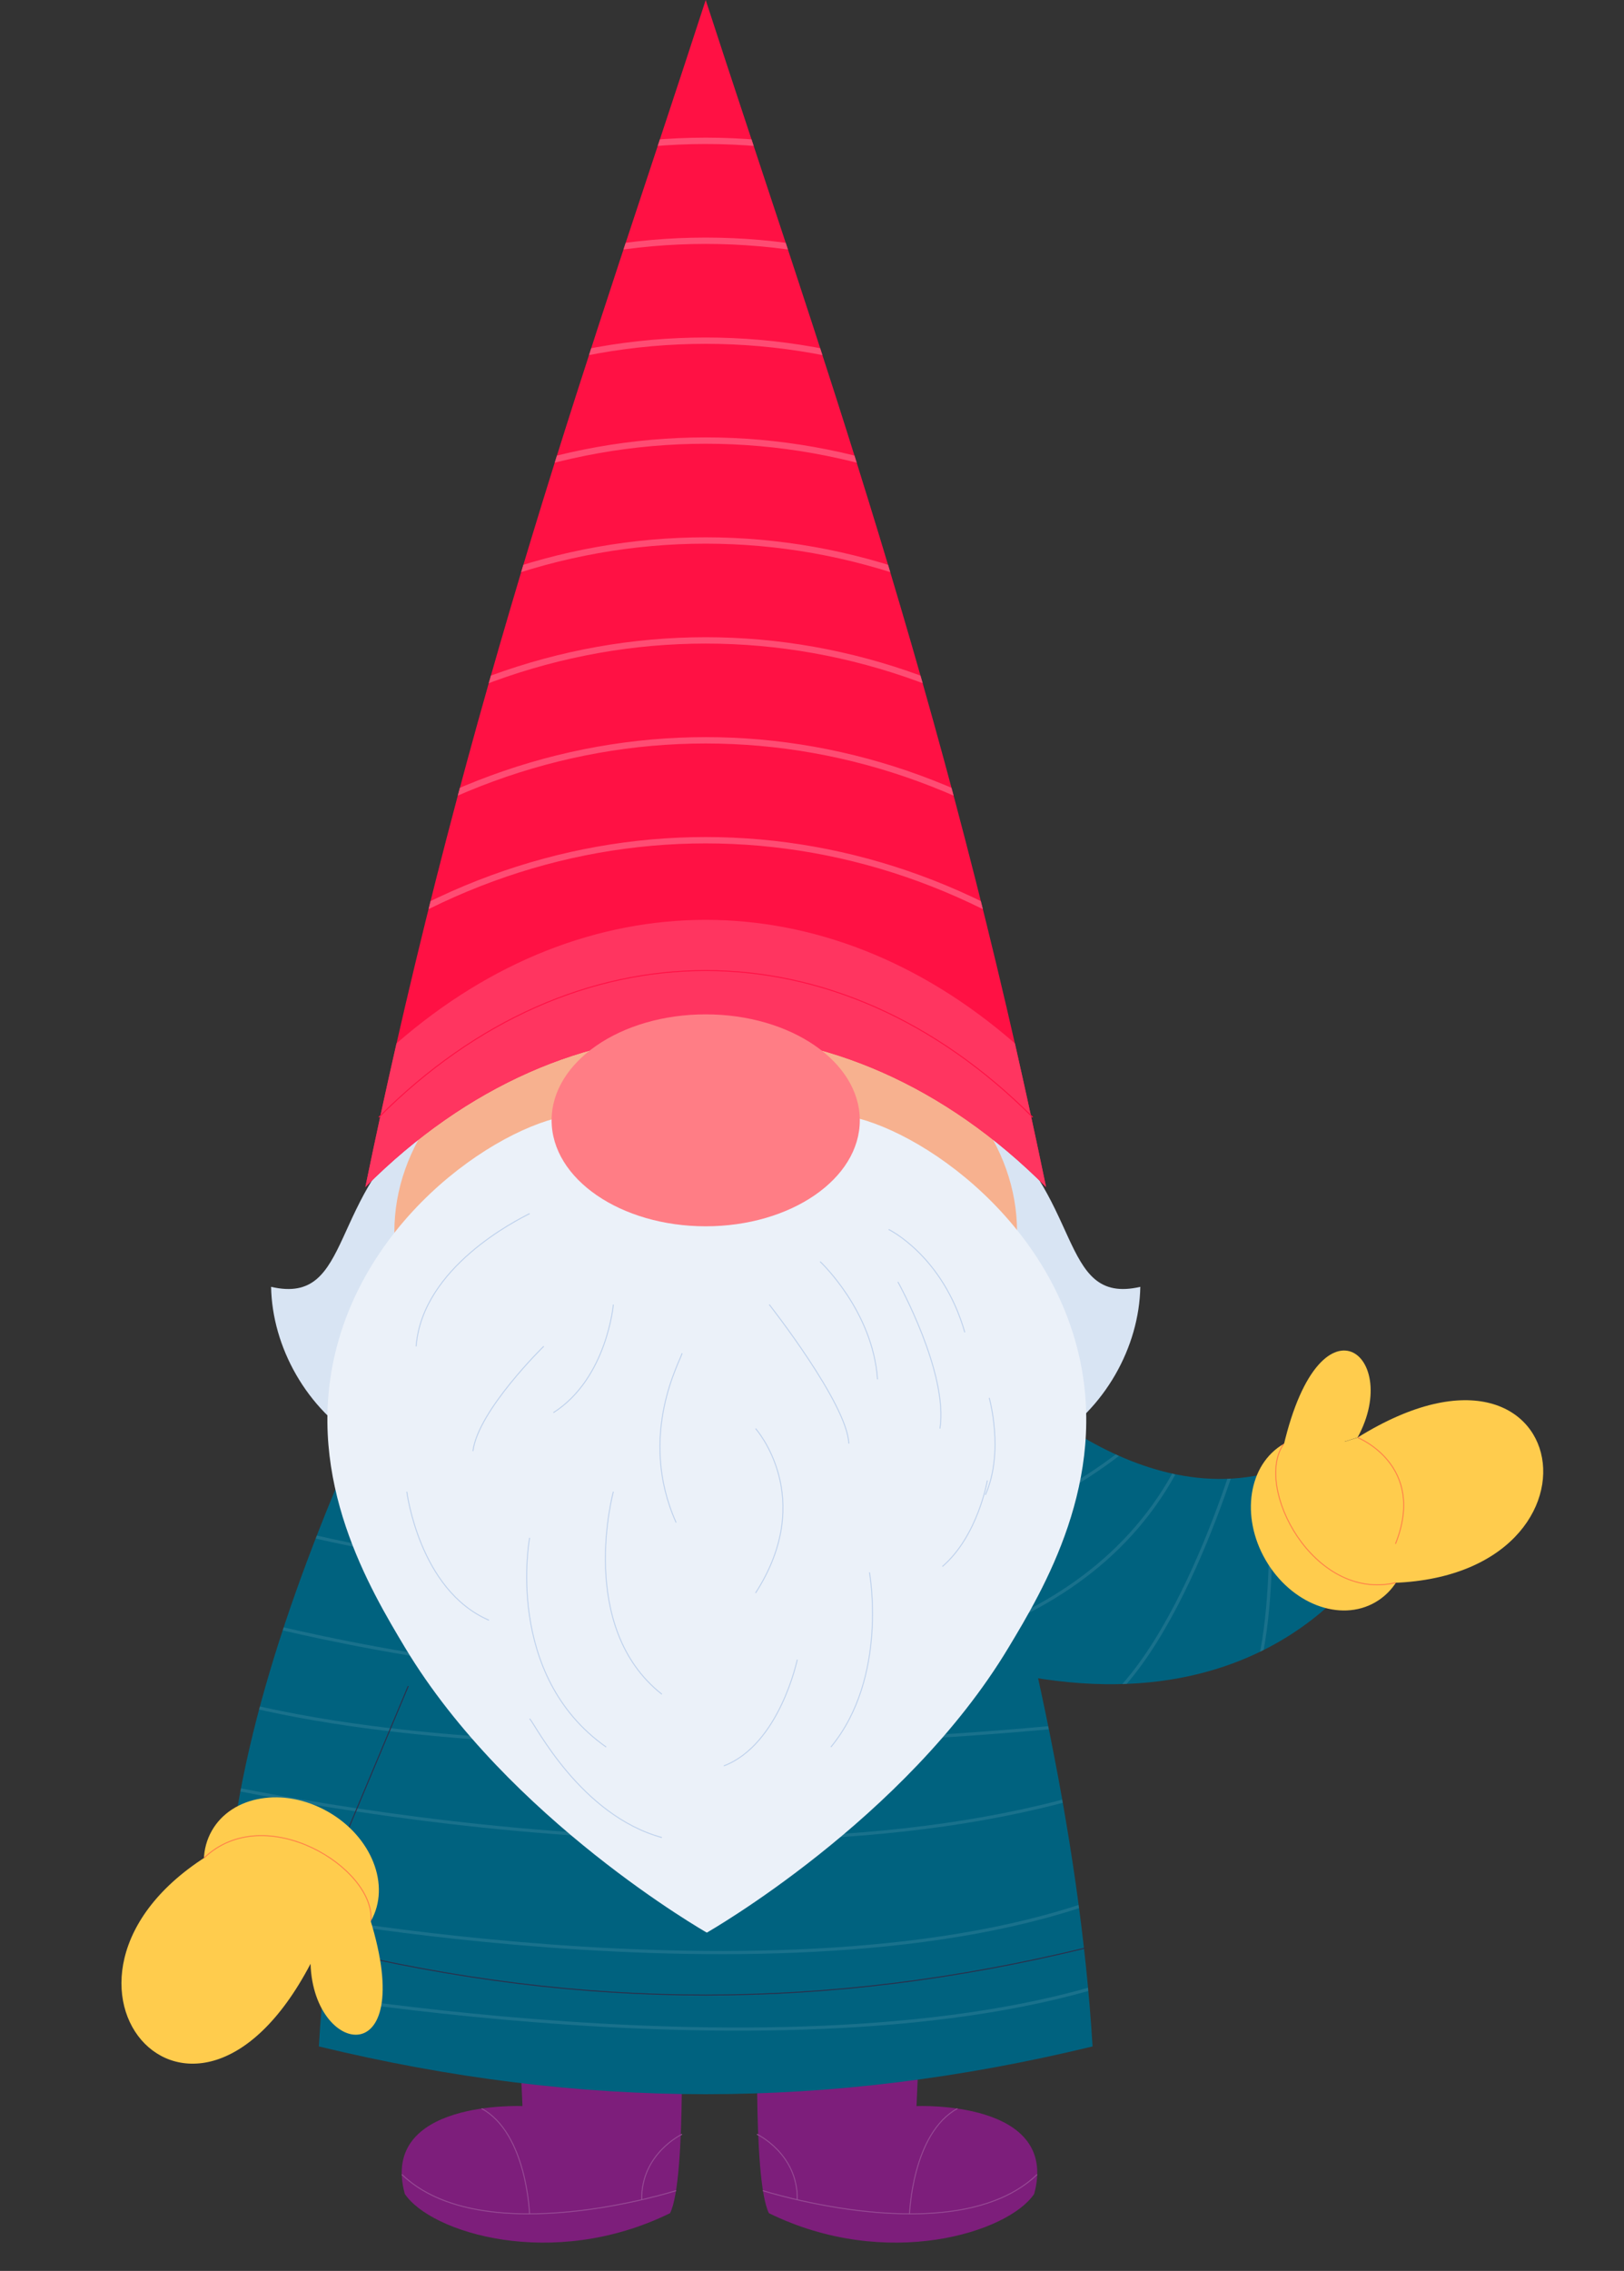 <?xml version="1.0" encoding="UTF-8"?><svg xmlns="http://www.w3.org/2000/svg" xmlns:xlink="http://www.w3.org/1999/xlink" height="2025.2" preserveAspectRatio="xMidYMid meet" version="1.0" viewBox="257.3 0.0 1449.1 2025.2" width="1449.1" zoomAndPan="magnify"><rect x="257.3" y="0.0" width="1449.1" height="2025.2" fill="#333333" stroke="none"/><g id="change1_1"><path d="M1134.8,1210.2c0,0,133.6,151.5,274.9,96.8c68.7,63,75.2,74.8,75.2,74.8s-103.7,193.2-398.9,89.7" fill="#00627F"/></g><g id="change2_1"><path d="M1080.8,1748.4l-5.7,129.8c0,0,127.9-5.7,105,78.3c-22.9,34.4-131.7,68.7-236.7,17.2 c-15.3-30.5-9.5-192.8-9.5-192.8" fill="#7D1E7B"/></g><path d="M938,1953.6c0,0,172.5,55.1,244.7-14.4" fill="none" stroke="#974B95" stroke-miterlimit="10" stroke-width=".85"/><path d="M1068.9,1974.3c0,0,2.3-71.7,42.7-93.9" fill="none" stroke="#974B95" stroke-miterlimit="10" stroke-width=".85"/><path d="M932.7,1903.3c0,0,36.7,17.3,36,58.4" fill="none" stroke="#974B95" stroke-miterlimit="10" stroke-width=".85"/><g id="change2_2"><path d="M717.8,1748.4l5.7,129.8c0,0-127.9-5.7-105,78.3c22.9,34.4,131.7,68.7,236.7,17.2 c15.3-30.5,9.5-192.8,9.5-192.8" fill="#7D1E7B"/></g><path d="M860.6,1953.6c0,0-172.5,55.1-244.7-14.4" fill="none" stroke="#974B95" stroke-miterlimit="10" stroke-width=".85"/><path d="M729.8,1974.3c0,0-2.3-71.7-42.7-93.9" fill="none" stroke="#974B95" stroke-miterlimit="10" stroke-width=".85"/><path d="M865.9,1903.3c0,0-36.7,17.3-36,58.4" fill="none" stroke="#974B95" stroke-miterlimit="10" stroke-width=".85"/><g id="change1_2"><path d="M987.6,1669c-279.8,42.2-246.4,42.2-526.1,0c13.8-142.6,71.5-295.9,143.8-451.4c178.4,0,60.1,0,238.5,0 C916.1,1373.1,973.8,1526.4,987.6,1669z" fill="#00627F"/></g><g id="change1_3"><path d="M1232.2,1825c-234.7,56.8-455.6,56.8-690.4,0c11.6-191.9,60-398.2,120.7-607.3c149.7,0,299.4,0,449,0 C1172.2,1426.8,1220.6,1633.1,1232.2,1825z" fill="#00627F"/></g><g><defs><g id="change3_2"><path d="M1409.7,1307c-141.3,54.7-274.9-96.8-274.9-96.8l-10.1,53.8c-4.3-15.4-8.7-30.9-13.2-46.4H843.8 c-154.4,0-86.5,0-181.3,0h-57.2C533,1373.1,475.2,1526.4,461.4,1669c36.5,5.5,67.7,10.3,94.9,14.4c-6.8,47.9-11.8,95.2-14.5,141.6 c234.7,56.8,455.6,56.8,690.4,0c-6.4-105.7-24-215.8-48.6-328.2c220.8,34.9,301.2-114.9,301.2-114.9S1478.4,1370,1409.7,1307z" id="a"/></g></defs><clipPath id="b"><use overflow="visible" xlink:actuate="onLoad" xlink:href="#a" xlink:show="embed" xlink:type="simple" xmlns:xlink="http://www.w3.org/1999/xlink"/></clipPath><path clip-path="url(#b)" d="M509.8,1281.9c0,0,484.9,109.6,740.8-46.8" fill="none" opacity=".1" stroke="#FFF" stroke-miterlimit="10" stroke-width="2.835"/><path clip-path="url(#b)" d="M461.4,1350.5c0,0,567.7,177.3,835-89.4" fill="none" opacity=".1" stroke="#FFF" stroke-miterlimit="10" stroke-width="2.835"/><path clip-path="url(#b)" d="M461.4,1440.4c0,0,668.4,190.2,843.3-125.9" fill="none" opacity=".1" stroke="#FFF" stroke-miterlimit="10" stroke-width="2.835"/><path clip-path="url(#b)" d="M1365.1,1283.6c0,0-61.1,219.3-152.7,255.3c0,0-496.4,53.1-771.3-28" fill="none" opacity=".1" stroke="#FFF" stroke-miterlimit="10" stroke-width="2.835"/><path clip-path="url(#b)" d="M1388.1,1294.2c0,0,15.3,166.7-22.9,233.3" fill="none" opacity=".1" stroke="#FFF" stroke-miterlimit="10" stroke-width="2.835"/><path clip-path="url(#b)" d="M422,1585.7c0,0,511.7,121.5,843.9,1.9" fill="none" opacity=".1" stroke="#FFF" stroke-miterlimit="10" stroke-width="2.835"/><path clip-path="url(#b)" d="M509.8,1706c0,0,530.8,100.7,786.6-38.1" fill="none" opacity=".1" stroke="#FFF" stroke-miterlimit="10" stroke-width="2.835"/><path clip-path="url(#b)" d="M490.7,1772.2c11.5,1.3,530.8,96.3,805.7-21.9" fill="none" opacity=".1" stroke="#FFF" stroke-miterlimit="10" stroke-width="2.835"/><path clip-path="url(#b)" d="M548,1212.2c0,0,488.8,96.2,675.9-28.3" fill="none" opacity=".1" stroke="#FFF" stroke-miterlimit="10" stroke-width="2.835"/></g><path d="M1225.3,1737.4c-230,55.7-446.6,55.7-676.6,0" fill="none" stroke="#2D2D48" stroke-miterlimit="10" stroke-width=".85"/><path d="M560 1650.4L621.6 1503.6" fill="none" stroke="#2D2D48" stroke-miterlimit="10" stroke-width=".85"/><g><g id="change4_4"><ellipse cx="517.2" cy="1672.9" fill="#FFCC4D" rx="65.9" ry="81.6" transform="rotate(-60.502 517.244 1672.838)"/></g><g id="change4_5"><path d="M582.8,1697.2c53.9,152.8-45.7,140.3-48.4,54.1c-109.7,209.4-277.1-2.1-71.3-108.1 C510.8,1625.3,572.9,1664.6,582.8,1697.2z" fill="#FFCC4D"/></g><path d="M588.3,1713 c4-47-94.5-108.2-149-56" fill="none" opacity=".4" stroke="#F14" stroke-miterlimit="10" stroke-width=".85"/></g><g><g fill="#D8E4F3" id="change5_1"><path d="M640.5,996.8c-91.6,66.9-66.8,168-141.3,150.8c1.9,106.9,122.2,223.4,280.6,120.3 C938.3,1164.8,760.5,909.2,640.5,996.8z"/><path d="M1133.5,996.8c91.6,66.9,66.8,168,141.3,150.8c-1.9,106.9-122.2,223.4-280.7,120.3 C835.7,1164.8,1013.6,909.2,1133.5,996.8z"/></g><g id="change6_1"><ellipse cx="887" cy="1098.4" fill="#F7B18F" rx="277.8" ry="212.9"/></g><g id="change7_1"><path d="M887,0C787,307.7,675.1,614.1,583.3,1058.6c181.2-181.6,426.2-181.6,607.4,0C1098.9,614.1,987,307.7,887,0z" fill="#F14"/></g><g id="change8_1"><path d="M611.1,930.5c-9.5,41.4-18.7,84-27.8,128.1c181.2-181.6,426.2-181.6,607.4,0c-9.1-44-18.4-86.6-27.8-128.1 C994.4,783.6,779.6,783.6,611.1,930.5z" fill="#FF3560"/></g><path d="M595.3,996.4c174-174.5,409.4-174.5,583.5,0" fill="none" stroke="#F14" stroke-miterlimit="10" stroke-width=".85"/><g><g id="change9_1"><path d="M1219.6,1206.7c-31.9-133.7-164-212.9-220.4-212.9c-40.2,0-78.8,10.4-111.2,28.5 c-32.4-18.1-71-28.5-111.2-28.5c-56.4,0-188.5,79.1-220.4,212.9c-27.1,113.6,31.4,211,62.3,262.6 C711,1622.8,888,1723.5,888,1723.5c0,0,177-100.7,269.2-254.2C1188.2,1417.8,1246.7,1320.4,1219.6,1206.7z" fill="#EBF1F9"/></g></g><g id="change10_1"><ellipse cx="887" cy="999.1" fill="#FF7D85" rx="137.5" ry="94.5"/></g><path d="M620.3,1330.3c0,0,11,87.8,73.3,114.6" fill="none" stroke="#BED1EC" stroke-miterlimit="10" stroke-width=".85"/><path d="M1140,1246.6c0,0,13.6,48.1-3.4,86.5" fill="none" stroke="#BED1EC" stroke-miterlimit="10" stroke-width=".85"/><path d="M1138.3,1320.3c0,0-8.3,49.3-40.1,76.7" fill="none" stroke="#BED1EC" stroke-miterlimit="10" stroke-width=".85"/><path d="M989.1,1125.1c0,0,47.1,43.9,51.2,105" fill="none" stroke="#BED1EC" stroke-miterlimit="10" stroke-width=".85"/><path d="M1058.5,1143.2c0,0,45.2,81.1,37.5,130.8" fill="none" stroke="#BED1EC" stroke-miterlimit="10" stroke-width=".85"/><path d="M1050.2,1096.4c0,0,48.3,23.2,68,91.8" fill="none" stroke="#BED1EC" stroke-miterlimit="10" stroke-width=".85"/><path d="M729.9,1082.3 c-11.3,5.7-95.8,47.7-101.3,118.4" fill="none" stroke="#BED1EC" stroke-miterlimit="10" stroke-width=".85"/><path d="M804.6,1163.4c0,0-5.7,65.9-53.5,96.4" fill="none" stroke="#BED1EC" stroke-miterlimit="10" stroke-width=".85"/><path d="M742.5,1200.6c0,0-58.7,57.3-63.2,93.5" fill="none" stroke="#BED1EC" stroke-miterlimit="10" stroke-width=".85"/><path d="M729.9,1371.4c0,0-23.3,122.2,68.3,186.6" fill="none" stroke="#BED1EC" stroke-miterlimit="10" stroke-width=".85"/><path d="M1033.1,1402.2c0,0,17.2,93.3-34.4,155.8" fill="none" stroke="#BED1EC" stroke-miterlimit="10" stroke-width=".85"/><path d="M804.6,1330.3c0,0-33,120.6,43.3,180.6" fill="none" stroke="#BED1EC" stroke-miterlimit="10" stroke-width=".85"/><path d="M931.5,1274c0,0,55,61.3,0,146.6" fill="none" stroke="#BED1EC" stroke-miterlimit="10" stroke-width=".85"/><path d="M729.9,1532.7c5.3,5.7,45.5,86.1,118,106" fill="none" stroke="#BED1EC" stroke-miterlimit="10" stroke-width=".85"/><path d="M968.7,1480.1c0,0-15.8,75.7-65.5,94.7" fill="none" stroke="#BED1EC" stroke-miterlimit="10" stroke-width=".85"/><path d="M865.9,1206.8c-0.8,5.7-40.3,72.8-5.3,151" fill="none" stroke="#BED1EC" stroke-miterlimit="10" stroke-width=".85"/><path d="M943.7,1163.4c0,0,69.8,88.7,71,124" fill="none" stroke="#BED1EC" stroke-miterlimit="10" stroke-width=".85"/><g><defs><g id="change3_1"><path d="M887,0C787,307.7,675.1,614.1,583.3,1058.6c181.2-181.6,426.2-181.6,607.4,0C1098.9,614.1,987,307.7,887,0 z" id="c"/></g></defs><clipPath id="d"><use overflow="visible" xlink:actuate="onLoad" xlink:href="#c" xlink:show="embed" xlink:type="simple" xmlns:xlink="http://www.w3.org/1999/xlink"/></clipPath><g clip-path="url(#d)" fill="none" stroke="#FF4C73" stroke-miterlimit="10" stroke-width="5.669"><path d="M520.1,885.5 c218.9-181.6,514.9-181.6,733.8,0"/><path d="M520.1,796.4 c218.9-181.6,514.9-181.6,733.8,0"/><path d="M520.1,707.3 c218.9-181.6,514.9-181.6,733.8,0"/><path d="M520.1,618.2 c218.9-181.6,514.9-181.6,733.8,0"/><path d="M520.1,529.1 c218.9-181.6,514.9-181.6,733.8,0"/><path d="M520.1,440c218.9-181.6,514.9-181.6,733.8,0"/><path d="M520.1,350.9 c218.9-181.6,514.9-181.6,733.8,0"/><path d="M520.1,261.8 c218.9-181.6,514.9-181.6,733.8,0"/></g></g></g><g><g id="change4_2"><path d="M1500.7,1325.3c22.6,39,15.3,85.4-16.2,103.6c-31.5,18.2-75.3,1.3-97.9-37.7c-22.6-39-15.3-85.4,16.2-103.6 C1434.3,1269.4,1478.1,1286.3,1500.7,1325.3z" fill="#FFCC4D"/></g><g id="change4_3"><path d="M1468.7,1282c200.7-124.8,237.7,142.3,6.6,129.3c-50.2-8.7-83.8-74.1-75.8-107.3" fill="#FFCC4D"/></g><path d="M1402.8,1287.6 c-27.2,38.5,26.6,141.1,100,123.8" fill="none" opacity=".4" stroke="#F14" stroke-miterlimit="10" stroke-width=".85"/></g><g id="change4_1"><path d="M1399.5,1304c31.1-159,110.5-97.7,69.2-22.1" fill="#FFCC4D"/></g><path d="M1468.7,1282 c0,0,61.9,24.5,33.8,94.8" fill="none" opacity=".4" stroke="#F14" stroke-miterlimit="10" stroke-width=".85"/></svg>